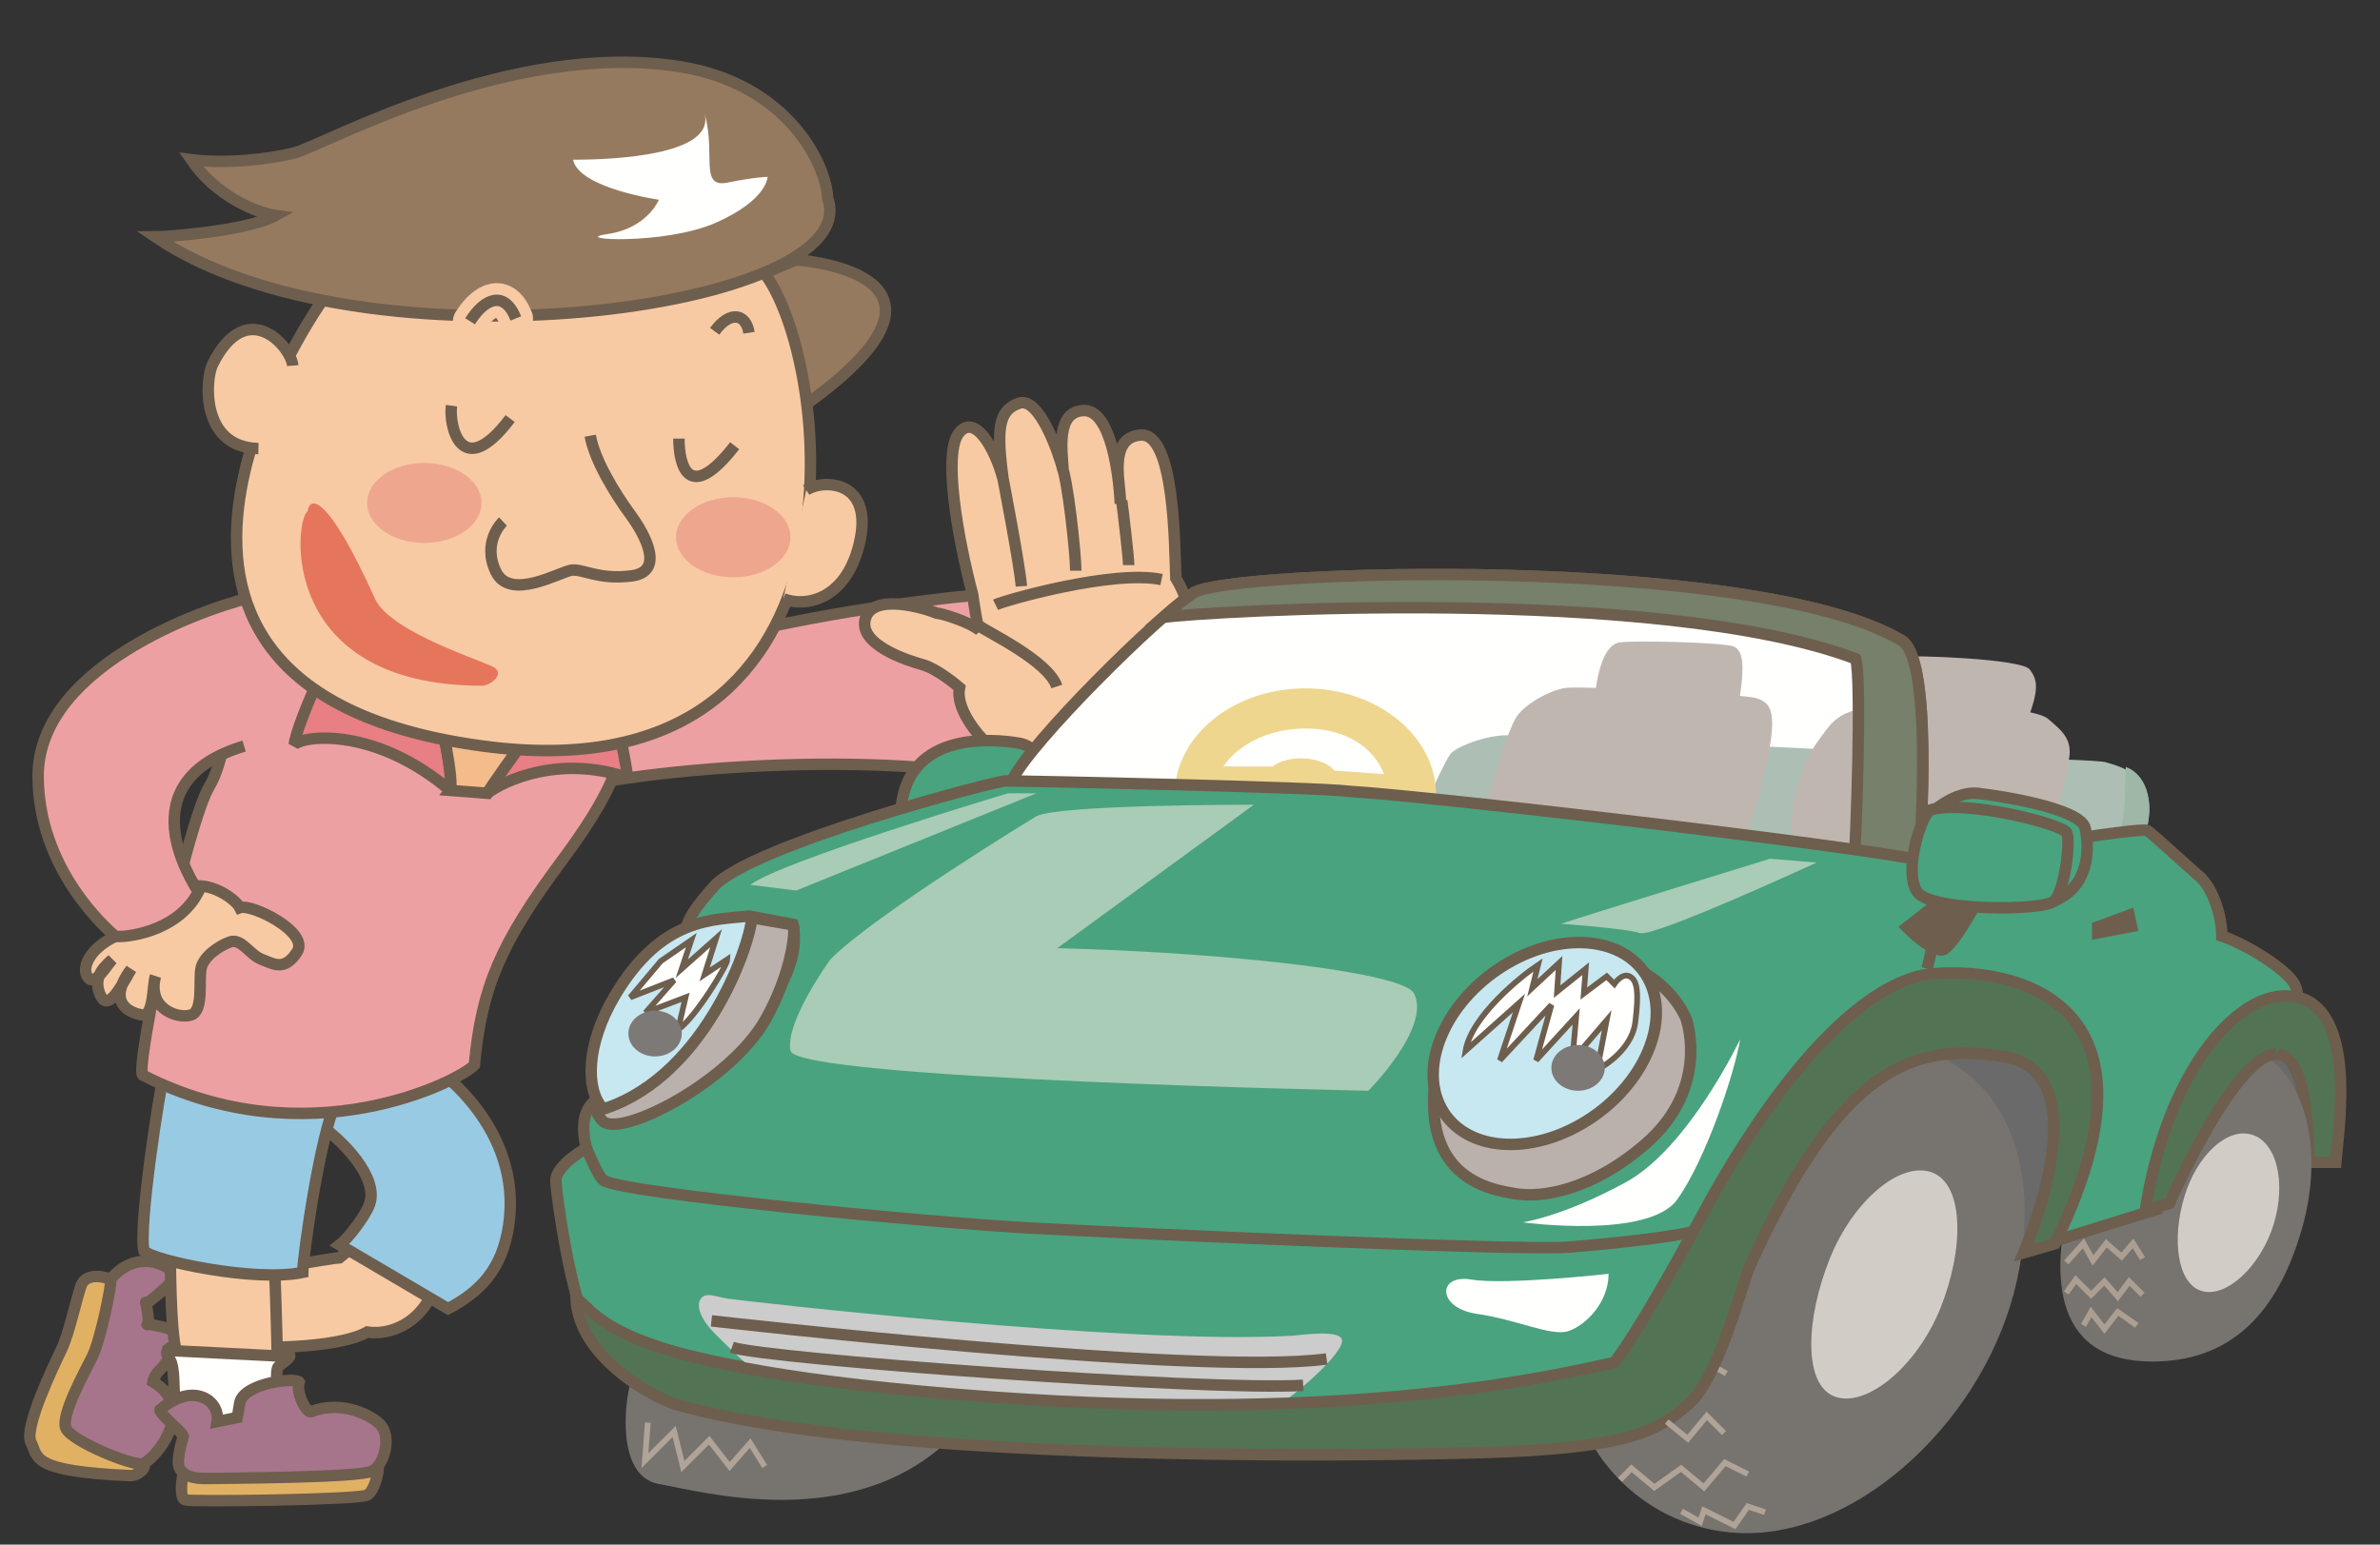 <?xml version="1.0" encoding="UTF-8"?>
<!DOCTYPE svg PUBLIC "-//W3C//DTD SVG 1.1//EN" "http://www.w3.org/Graphics/SVG/1.1/DTD/svg11.dtd">
<svg version="1.1" xmlns="http://www.w3.org/2000/svg" xmlns:xlink="http://www.w3.org/1999/xlink" x="0" y="0" width="1248" height="810" viewBox="0, 0, 1248, 810">
  <rect x="0" y="0" width="1248" height="810" fill="#333333" stroke="none"/>
  <g id="Layer_1">
    <path d="M417.498,136.242 C434.748,137.742 510.498,148.992 422.748,211.992 L404.748,217.242 L406.248,189.492 L394.248,145.992 L417.498,136.242" fill="#967A5F"/>
    <path d="M417.498,136.242 C434.748,137.742 510.498,148.992 422.748,211.992 L404.748,217.242 L406.248,189.492 L394.248,145.992 L417.498,136.242 z" fill-opacity="0" stroke="#6E5E4E" stroke-width="6"/>
    <path d="M271.968,422.904 C296.022,406.476 432.564,392.634 517.266,406.392 C518.772,405.642 540.804,310.458 540.804,310.458 C527.316,308.922 337.512,325.602 265.344,380.88 L271.968,422.904" fill="#EDA0A2"/>
    <path d="M271.968,422.904 C296.022,406.476 432.564,392.634 517.266,406.392 C518.772,405.642 540.804,310.458 540.804,310.458 C527.316,308.922 337.512,325.602 265.344,380.88 L271.968,422.904 z" fill-opacity="0" stroke="#6E5E4E" stroke-width="6"/>
    <path d="M513.744,330.63 C508.512,326.118 493.524,321.57 491.274,321.558 C483.78,318.534 457.554,310.956 453.762,324.45 C449.976,337.944 475.452,346.26 483.702,348.534 C491.934,350.808 503.16,360.594 503.16,360.594 C500.112,374.838 521.79,398.16 535.29,401.202 C548.778,404.232 616.26,409.698 623.886,366.21 C630.528,328.422 620.316,309.198 616.578,303.192 C615.882,286.686 616.068,226.686 598.062,228.138 C580.056,229.578 588.222,255.852 587.454,264.102 C586.746,248.346 582.354,214.584 568.098,215.292 C553.842,215.994 556.782,235.506 557.502,246.756 C555.282,237.756 544.866,207.72 534.354,211.446 C523.848,215.154 522.318,224.154 525.99,251.166 C521.538,234.654 511.092,216.624 502.806,227.094 C494.526,237.57 501.894,281.094 510.06,311.868 C510.06,311.868 512.256,328.38 513.744,330.63" fill="#F7CAA4"/>
    <path d="M513.744,330.63 C508.512,326.118 493.524,321.57 491.274,321.558 C483.78,318.534 457.554,310.956 453.762,324.45 C449.976,337.944 475.452,346.26 483.702,348.534 C491.934,350.808 503.16,360.594 503.16,360.594 C500.112,374.838 521.79,398.16 535.29,401.202 C548.778,404.232 616.26,409.698 623.886,366.21 C630.528,328.422 620.316,309.198 616.578,303.192 C615.882,286.686 616.068,226.686 598.062,228.138 C580.056,229.578 588.222,255.852 587.454,264.102 C586.746,248.346 582.354,214.584 568.098,215.292 C553.842,215.994 556.782,235.506 557.502,246.756 C555.282,237.756 544.866,207.72 534.354,211.446 C523.848,215.154 522.318,224.154 525.99,251.166 C521.538,234.654 511.092,216.624 502.806,227.094 C494.526,237.57 501.894,281.094 510.06,311.868 C510.06,311.868 512.256,328.38 513.744,330.63 z M525.99,251.166 C525.99,251.166 534.852,296.946 535.572,307.446 M556.764,244.506 C559.74,250.518 564.12,290.28 564.096,299.28 M588.204,262.602 C588.936,267.858 591.864,292.614 591.852,296.364 M513.756,328.38 C517.494,331.392 549.702,346.488 554.16,360.006 M522.036,317.154 C526.548,314.922 583.596,298.59 609.084,303.918" fill-opacity="0" stroke="#6E5E4E" stroke-width="6"/>
    <g>
      <path d="M59.904,672.348 C57.678,669.678 45.216,666.564 42.546,674.13 C39.876,681.696 36.318,699.048 32.31,707.508 C28.302,715.968 12.276,748.908 16.284,756.474 C20.286,764.046 15.39,771.612 68.808,773.838 C72.372,773.394 76.932,770.508 75.6,766.506 C74.262,762.504 59.904,672.348 59.904,672.348" fill="#E1B163"/>
      <path d="M59.904,672.348 C57.678,669.678 45.216,666.564 42.546,674.13 C39.876,681.696 36.318,699.048 32.31,707.508 C28.302,715.968 12.276,748.908 16.284,756.474 C20.286,764.046 15.39,771.612 68.808,773.838 C72.372,773.394 76.932,770.508 75.6,766.506 C74.262,762.504 59.904,672.348 59.904,672.348 z" fill-opacity="0" stroke="#6E5E4E" stroke-width="6"/>
    </g>
    <path d="M58.128,670.566 C58.572,673.686 52.782,702.612 48.336,711.516 C43.884,720.426 31.866,742.236 34.536,748.914 C37.206,755.586 68.694,768.516 74.484,767.628 C80.268,766.734 104.256,738.84 80.22,724.602 C80.664,722.376 82.044,720.15 82.938,719.298 C88.086,714.396 94.158,704.178 94.542,700.758 C94.986,696.75 74.598,693.714 77.268,694.602 C78.9,695.148 76.374,681.906 76.374,683.028 C76.374,685.254 90.978,671.784 92.31,669.558 C93.648,667.332 74.592,651.87 58.128,670.566" fill="#A6758B"/>
    <path d="M58.128,670.566 C58.572,673.686 52.782,702.612 48.336,711.516 C43.884,720.426 31.866,742.236 34.536,748.914 C37.206,755.586 68.694,768.516 74.484,767.628 C80.268,766.734 104.256,738.84 80.22,724.602 C80.664,722.376 82.044,720.15 82.938,719.298 C88.086,714.396 94.158,704.178 94.542,700.758 C94.986,696.75 74.598,693.714 77.268,694.602 C78.9,695.148 76.374,681.906 76.374,683.028 C76.374,685.254 90.978,671.784 92.31,669.558 C93.648,667.332 74.592,651.87 58.128,670.566 z" fill-opacity="0" stroke="#6E5E4E" stroke-width="6"/>
    <path d="M230.496,661.752 C228.27,690.726 207.096,700.758 192.612,698.532 C175.692,707.88 130.698,707.064 121.35,705.726 C121.35,705.726 115.122,673.236 120.018,670.566 C124.914,667.896 175.896,659.526 178.122,659.526 C178.122,659.526 194.844,646.152 197.07,639.462" fill="#F7CAA4"/>
    <path d="M230.496,661.752 C228.27,690.726 207.096,700.758 192.612,698.532 C175.692,707.88 130.698,707.064 121.35,705.726 C121.35,705.726 115.122,673.236 120.018,670.566 C124.914,667.896 175.896,659.526 178.122,659.526 C178.122,659.526 194.844,646.152 197.07,639.462" fill-opacity="0" stroke="#6E5E4E" stroke-width="6"/>
    <path d="M87.966,707.508 C87.078,710.628 87.078,709.296 89.304,713.298 C91.524,717.3 91.08,727.98 91.524,733.77 C91.974,739.56 92.418,743.562 94.2,745.788 C95.982,748.014 135.594,749.796 135.594,749.796 C135.594,749.796 144.498,730.212 144.942,728.436 C145.386,726.654 144.498,718.632 145.836,716.856 C147.168,715.08 153.396,711.966 151.62,710.184 C149.844,708.402 96.87,700.386 87.966,707.508" fill="#FFFFFE"/>
    <path d="M87.966,707.508 C87.078,710.628 87.078,709.296 89.304,713.298 C91.524,717.3 91.08,727.98 91.524,733.77 C91.974,739.56 92.418,743.562 94.2,745.788 C95.982,748.014 135.594,749.796 135.594,749.796 C135.594,749.796 144.498,730.212 144.942,728.436 C145.386,726.654 144.498,718.632 145.836,716.856 C147.168,715.08 153.396,711.966 151.62,710.184 C149.844,708.402 96.87,700.386 87.966,707.508 z" fill-opacity="0" stroke="#6E5E4E" stroke-width="6"/>
    <path d="M89.304,655.434 C89.304,658.542 89.298,698.166 92.418,708.402 L145.386,711.072 C145.386,706.176 144.054,660.762 143.61,656.76 C143.61,656.76 93.756,650.982 89.304,655.434" fill="#F7CAA4"/>
    <path d="M89.304,655.434 C89.304,658.542 89.298,698.166 92.418,708.402 L145.386,711.072 C145.386,706.176 144.054,660.762 143.61,656.76 C143.61,656.76 93.756,650.982 89.304,655.434 z" fill-opacity="0" stroke="#6E5E4E" stroke-width="6"/>
    <path d="M96.63,771.372 C95.094,774.618 94.134,785.406 96.9,786.528 C99.672,787.656 188.868,786.504 192.69,783.978 C196.512,781.452 198.462,771.918 198.324,770.148 C198.186,768.378 99.636,763.998 96.63,771.372" fill="#E1B163"/>
    <path d="M96.63,771.372 C95.094,774.618 94.134,785.406 96.9,786.528 C99.672,787.656 188.868,786.504 192.69,783.978 C196.512,781.452 198.462,771.918 198.324,770.148 C198.186,768.378 99.636,763.998 96.63,771.372 z" fill-opacity="0" stroke="#6E5E4E" stroke-width="6"/>
    <path d="M83.898,739.308 C83.628,741.564 95.508,750.918 96.126,753.102 C94.722,758.124 92.262,766.794 94.308,770.214 C96.36,773.628 100.524,775.536 108.99,775.332 C117.456,775.128 188.88,774.99 195.3,771.378 C201.72,767.76 205.128,753.744 199.704,747.378 C195.774,742.764 179.46,733.758 163.002,740.382 C160.344,740.58 155.082,730.272 156.894,724.776 C155.358,722.214 127.194,725.088 125.622,736.104 C125.04,740.172 124.392,743.346 124.392,743.346 L113.838,745.494 C115.662,734.67 101.484,724.122 83.898,739.308" fill="#A6758B"/>
    <path d="M83.898,739.308 C83.628,741.564 95.508,750.918 96.126,753.102 C94.722,758.124 92.262,766.794 94.308,770.214 C96.36,773.628 100.524,775.536 108.99,775.332 C117.456,775.128 188.88,774.99 195.3,771.378 C201.72,767.76 205.128,753.744 199.704,747.378 C195.774,742.764 179.46,733.758 163.002,740.382 C160.344,740.58 155.082,730.272 156.894,724.776 C155.358,722.214 127.194,725.088 125.622,736.104 C125.04,740.172 124.392,743.346 124.392,743.346 L113.838,745.494 C115.662,734.67 101.484,724.122 83.898,739.308 z" fill-opacity="0" stroke="#6E5E4E" stroke-width="6"/>
    <path d="M178.122,652.842 C182.406,649.608 191.418,637.932 193.722,631.668 C198.972,617.418 178.998,597.492 167.748,589.992 L165.498,568.992 C165.498,568.992 220.248,555.492 224.748,557.742 C229.248,559.992 274.248,591.492 266.748,642.492 C263.286,666.012 251.382,677.574 234.96,686.268 L178.122,652.842" fill="#99CAE3"/>
    <path d="M178.122,652.842 C182.406,649.608 191.418,637.932 193.722,631.668 C198.972,617.418 178.998,597.492 167.748,589.992 L165.498,568.992 C165.498,568.992 220.248,555.492 224.748,557.742 C229.248,559.992 274.248,591.492 266.748,642.492 C263.286,666.012 251.382,677.574 234.96,686.268 L178.122,652.842 z" fill-opacity="0" stroke="#6E5E4E" stroke-width="6"/>
    <path d="M85.998,562.992 C83.748,571.242 72.498,643.242 75.498,655.992 C80.748,661.242 133.998,672.492 158.748,667.242 C158.748,659.742 167.748,594.492 176.748,576.492 L85.998,562.992" fill="#99CAE3"/>
    <path d="M85.998,562.992 C83.748,571.242 72.498,643.242 75.498,655.992 C80.748,661.242 133.998,672.492 158.748,667.242 C158.748,659.742 167.748,594.492 176.748,576.492 L85.998,562.992 z" fill-opacity="0" stroke="#6E5E4E" stroke-width="6"/>
    <path d="M327.498,378.492 C326.748,390.492 328.248,406.242 295.248,450.492 C262.248,494.742 252.498,517.992 248.748,558.492 C241.248,566.742 160.998,607.992 74.748,563.742 C70.998,558.492 97.998,431.496 109.998,411.996 C121.998,392.496 127.248,316.242 136.248,310.992 C145.248,305.742 193.998,337.992 205.248,340.242 C216.498,342.492 277.248,344.742 282.498,351.492 C287.748,358.242 324.498,368.742 327.498,378.492" fill="#EDA0A2"/>
    <path d="M327.498,378.492 C326.748,390.492 328.248,406.242 295.248,450.492 C262.248,494.742 252.498,517.992 248.748,558.492 C241.248,566.742 160.998,607.992 74.748,563.742 C70.998,558.492 97.998,431.496 109.998,411.996 C121.998,392.496 127.248,316.242 136.248,310.992 C145.248,305.742 193.998,337.992 205.248,340.242 C216.498,342.492 277.248,344.742 282.498,351.492 C287.748,358.242 324.498,368.742 327.498,378.492 z" fill-opacity="0" stroke="#6E5E4E" stroke-width="6"/>
    <path d="M101.748,464.742 C111.498,463.242 123.498,471.492 125.748,475.992 C131.748,473.742 162.498,488.742 155.748,499.242 C148.998,509.742 142.998,505.242 136.998,502.992 C130.998,500.742 126.498,491.742 120.498,493.992 C114.498,496.242 106.998,501.492 105.498,507.492 C103.998,513.492 106.998,529.992 100.248,532.242 C93.498,534.492 76.998,529.242 81.498,511.992 C79.998,515.742 80.748,532.992 74.748,532.242 C68.748,531.492 55.248,526.242 68.748,508.242 C61.998,520.242 55.998,530.742 52.248,520.992 C48.498,511.242 55.998,505.992 58.998,502.992 C55.998,505.992 49.998,517.242 46.248,512.742 C42.498,508.242 46.248,497.742 60.498,490.992 C60.498,490.992 70.248,481.992 72.498,481.242 C74.748,480.492 101.748,464.742 101.748,464.742" fill="#F7CAA4"/>
    <path d="M101.748,464.742 C111.498,463.242 123.498,471.492 125.748,475.992 C131.748,473.742 162.498,488.742 155.748,499.242 C148.998,509.742 142.998,505.242 136.998,502.992 C130.998,500.742 126.498,491.742 120.498,493.992 C114.498,496.242 106.998,501.492 105.498,507.492 C103.998,513.492 106.998,529.992 100.248,532.242 C93.498,534.492 76.998,529.242 81.498,511.992 C79.998,515.742 80.748,532.992 74.748,532.242 C68.748,531.492 55.248,526.242 68.748,508.242 C61.998,520.242 55.998,530.742 52.248,520.992 C48.498,511.242 55.998,505.992 58.998,502.992 C55.998,505.992 49.998,517.242 46.248,512.742 C42.498,508.242 46.248,497.742 60.498,490.992 C60.498,490.992 70.248,481.992 72.498,481.242 C74.748,480.492 101.748,464.742 101.748,464.742 z" fill-opacity="0" stroke="#6E5E4E" stroke-width="6"/>
    <path d="M170.748,349.242 C166.998,355.242 155.748,380.742 154.248,390.492 C160.248,385.242 197.496,381.744 235.998,414.492 C238.248,411.492 231.498,373.992 227.748,370.242 C227.748,370.242 174.498,349.992 170.748,349.242" fill="#E77F84"/>
    <path d="M170.748,349.242 C166.998,355.242 155.748,380.742 154.248,390.492 C160.248,385.242 197.496,381.744 235.998,414.492 C238.248,411.492 231.498,373.992 227.748,370.242 C227.748,370.242 174.498,349.992 170.748,349.242 z" fill-opacity="0" stroke="#6E5E4E" stroke-width="6" stroke-linejoin="bevel"/>
    <path d="M274.998,388.242 C271.998,391.992 256.998,412.992 255.498,415.992 C264.498,409.242 293.496,395.742 328.998,407.742 C328.998,403.242 322.998,375.492 322.998,375.492 C322.998,375.492 289.248,373.242 274.998,388.242" fill="#E77F84"/>
    <path d="M274.998,388.242 C271.998,391.992 256.998,412.992 255.498,415.992 C264.498,409.242 293.496,395.742 328.998,407.742 C328.998,403.242 322.998,375.492 322.998,375.492 C322.998,375.492 289.248,373.242 274.998,388.242 z" fill-opacity="0" stroke="#6E5E4E" stroke-width="6" stroke-linejoin="bevel"/>
    <path d="M274.998,388.242 C271.998,391.992 256.998,412.992 255.498,415.992 L235.998,414.492 C238.248,411.492 231.498,373.992 227.748,370.242 L274.998,388.242" fill="#F4BC8B"/>
    <path d="M274.998,388.242 C271.998,391.992 256.998,412.992 255.498,415.992 L235.998,414.492 C238.248,411.492 231.498,373.992 227.748,370.242 L274.998,388.242 z" fill-opacity="0" stroke="#6E5E4E" stroke-width="6"/>
    <path d="M135.498,312.492 C115.248,316.242 19.998,346.992 19.998,406.992 C19.998,455.742 55.998,487.242 60.498,490.992 C64.248,491.742 92.748,489.492 103.998,467.742 C100.998,462.492 65.748,409.992 127.998,391.242" fill="#EDA0A2"/>
    <path d="M135.498,312.492 C115.248,316.242 19.998,346.992 19.998,406.992 C19.998,455.742 55.998,487.242 60.498,490.992 C64.248,491.742 92.748,489.492 103.998,467.742 C100.998,462.492 65.748,409.992 127.998,391.242" fill-opacity="0" stroke="#6E5E4E" stroke-width="6"/>
    <path d="M401.748,144.492 C436.998,193.992 460.248,418.992 253.248,391.242 C29.904,361.302 162.498,166.992 169.248,157.242 C169.248,157.242 363.498,107.742 401.748,144.492" fill="#F7CAA4"/>
    <path d="M401.748,144.492 C436.998,193.992 460.248,418.992 253.248,391.242 C29.904,361.302 162.498,166.992 169.248,157.242 C169.248,157.242 363.498,107.742 401.748,144.492 z" fill-opacity="0" stroke="#6E5E4E" stroke-width="6"/>
    <path d="M153.498,191.742 C152.748,181.992 129.558,154.872 111.498,190.992 C107.748,198.492 104.748,234.492 135.498,235.242" fill="#F7CAA4"/>
    <path d="M153.498,191.742 C152.748,181.992 129.558,154.872 111.498,190.992 C107.748,198.492 104.748,234.492 135.498,235.242" fill-opacity="0" stroke="#6E5E4E" stroke-width="6"/>
    <path d="M422.748,256.992 C431.748,250.992 458.748,251.742 450.498,285.492 C443.286,314.994 421.998,318.492 410.748,313.992" fill="#F7CAA4"/>
    <path d="M422.748,256.992 C431.748,250.992 458.748,251.742 450.498,285.492 C443.286,314.994 421.998,318.492 410.748,313.992 M355.998,229.992 C355.998,244.242 361.248,264.492 385.248,233.742 M236.748,212.742 C235.248,223.242 241.998,253.242 267.498,219.492 M374.748,173.742 C382.998,162.492 391.248,164.742 392.748,174.492 M309.498,228.492 C311.748,241.242 322.248,258.492 330.498,269.742 C338.748,280.992 348.498,299.742 331.248,301.992 C313.998,304.242 305.748,298.242 299.748,298.992 C293.748,299.742 267.498,315.492 259.998,299.742 C252.498,283.992 263.748,273.492 263.748,273.492" fill-opacity="0" stroke="#6E5E4E" stroke-width="6"/>
    <path d="M433.998,103.992 C454.74,162.21 189.498,197.742 81.498,124.242 C86.748,124.242 129.498,121.242 144.498,112.992 C133.998,111.492 112.998,102.492 100.248,83.742 C117.498,85.992 140.748,83.742 154.998,79.992 C169.248,76.242 268.248,20.742 356.748,34.992 C412.998,44.046 433.248,85.992 433.998,103.992" fill="#967A5F"/>
    <path d="M433.998,103.992 C454.74,162.21 189.498,197.742 81.498,124.242 C86.748,124.242 129.498,121.242 144.498,112.992 C133.998,111.492 112.998,102.492 100.248,83.742 C117.498,85.992 140.748,83.742 154.998,79.992 C169.248,76.242 268.248,20.742 356.748,34.992 C412.998,44.046 433.248,85.992 433.998,103.992 z" fill-opacity="0" stroke="#6E5E4E" stroke-width="6"/>
    <path d="M246.498,168.492 C253.998,156.492 264.498,151.992 270.498,166.992" fill-opacity="0" stroke="#F7CAA4" stroke-width="18" stroke-linecap="round" stroke-linejoin="round"/>
    <path d="M246.498,168.492 C253.998,156.492 264.498,151.992 270.498,166.992" fill-opacity="0" stroke="#6E5E4E" stroke-width="6"/>
    <path d="M414.498,281.742 C414.498,293.34 401.07,302.742 384.498,302.742 C367.926,302.742 354.498,293.34 354.498,281.742 C354.498,270.15 367.926,260.742 384.498,260.742 C401.07,260.742 414.498,270.15 414.498,281.742" fill="#EFA68F"/>
    <path d="M252.498,263.742 C252.498,275.34 239.064,284.742 222.498,284.742 C205.932,284.742 192.498,275.34 192.498,263.742 C192.498,252.15 205.932,242.742 222.498,242.742 C239.064,242.742 252.498,252.15 252.498,263.742" fill="#EFA68F"/>
    <path d="M196.92,314.574 C205.614,331.956 254.592,346.962 259.332,350.13 C264.072,353.28 258.54,358.812 253.014,359.61 C145.578,359.61 154.266,272.706 161.376,267.966 C162.162,260.856 170.85,256.908 196.92,314.574" fill="#E5765B"/>
    <path d="M369.498,59.742 C375.498,83.742 309.498,83.742 300.498,83.742 C303.498,98.742 345.498,104.742 345.498,104.742 C345.498,104.742 339.498,119.742 318.498,122.742 C297.498,125.742 348.498,128.742 375.498,116.742 C402.498,104.742 402.498,92.742 402.498,92.742 C402.498,92.742 396.498,92.742 381.498,95.742 C366.498,98.742 375.498,80.742 369.498,59.742" fill="#FFFFFE"/>
    <path d="M1199.334,545.076 C1191.258,545.076 1180.596,543.996 1180.866,552.3 C1181.13,560.604 1192.902,574.524 1198.26,583.086 C1203.618,591.648 1216.464,593.79 1218.606,587.634 C1220.742,581.472 1202.28,545.076 1199.334,545.076" fill="#696A69"/>
    <path d="M1124.874,634.812 L1137.528,631.02 C1141.326,622.17 1208.364,474.174 1210.89,609.516 L1224.804,609.516 C1226.07,593.076 1237.776,522.24 1198.242,522.24 C1171.68,522.24 1136.262,562.716 1124.874,634.812" fill="#537355"/>
    <path d="M1124.874,634.812 L1137.528,631.02 C1141.326,622.17 1208.364,474.174 1210.89,609.516 L1224.804,609.516 C1226.07,593.076 1237.776,522.24 1198.242,522.24 C1171.68,522.24 1136.262,562.716 1124.874,634.812 z" fill-opacity="0" stroke="#6E5E4E" stroke-width="6"/>
    <path d="M542.37,412.482 C543.93,404.724 547.032,391.878 534.198,389.706 C521.364,387.54 471.192,382.116 472.362,430.926 C473.526,436.35 480.528,438.516 494.532,438.516 C508.53,438.516 538.872,429.846 542.37,412.482" fill="#49A37E"/>
    <path d="M542.37,412.482 C543.93,404.724 547.032,391.878 534.198,389.706 C521.364,387.54 471.192,382.116 472.362,430.926 C473.526,436.35 480.528,438.516 494.532,438.516 C508.53,438.516 538.872,429.846 542.37,412.482 z" fill-opacity="0" stroke="#6E5E4E" stroke-width="6"/>
    <path d="M530.55,409.518 C540.312,388.908 607.566,322.74 625.998,310.812 C644.442,298.884 919.938,290.208 996.948,335.76 C1013.214,344.442 1007.802,435.546 1005.624,460.494 L961.152,452.904 C950.31,450.732 521.874,418.194 521.874,418.194 L530.55,409.518" fill="#FFFFFE"/>
    <path d="M748.566,423.618 C749.646,414.948 758.328,398.676 760.494,395.424 C762.66,392.166 780.024,384.57 793.038,385.662 C806.052,386.736 961.152,392.166 973.086,394.332 C985.014,396.498 1097.826,397.59 1104.33,399.756 C1110.834,401.928 1135.788,406.266 1123.854,440.97 C1120.596,446.394 790.866,453.99 780.018,455.076 C769.17,456.162 748.566,423.618 748.566,423.618" fill="#ADBFB4"/>
    <path d="M1108.668,443.31 C1117.968,442.44 1123.446,441.648 1123.854,440.97 C1131.882,417.618 1123.212,405.048 1114.698,402.21 C1114.092,411.69 1115.184,434.802 1108.668,443.31" fill="#9EB7A6"/>
    <path d="M1003.566,547.05 C1012.944,540.798 1070.484,538.92 1076.736,553.932 C1082.988,568.944 1083.618,612.714 1081.74,619.596 C1079.868,626.472 1064.226,653.994 1054.848,655.872 C1045.464,657.744 1025.454,633.978 1025.454,633.978 L1003.566,547.05" fill="#696A69"/>
    <path d="M1207.146,644.04 C1193.976,690.36 1168.5,713.994 1128.498,713.994 C1075.044,713.994 1074.336,666.318 1087.5,619.998 C1100.67,573.678 1144.242,541.824 1175.112,548.352 C1205.97,554.886 1220.316,597.72 1207.146,644.04" fill="#77736F"/>
    <path d="M497.598,755.142 C446.01,804.006 368.634,782.298 345.558,778.224 C322.488,774.156 327.912,733.428 330.624,725.28 C357.774,721.212 478.59,721.206 497.598,755.142" fill="#77736F"/>
    <path d="M1057.5,671.994 C1041.654,742.914 976.446,804.342 915.498,803.994 C854.544,803.652 806.154,745.038 825.498,674.994 C854.496,569.994 921.546,546.648 982.5,546.996 C1043.454,547.344 1073.34,601.074 1057.5,671.994" fill="#77736F"/>
    <path d="M1062.024,380.232 C1069.62,361.8 1068.534,356.376 1064.19,350.952 C1059.852,345.522 1003.452,343.356 994.776,344.442 C986.1,345.522 986.1,362.88 985.014,371.556 C986.1,376.974 1055.514,381.324 1062.024,380.232" fill="#C0B6B0"/>
    <path d="M938.376,453.984 C938.376,406.05 949.476,393.654 957.9,382.404 C964.404,373.722 971.19,373.08 975.252,371.556 C983.928,368.304 1064.004,368.46 1073.952,376.974 C1081.548,383.484 1086.978,387.822 1084.806,398.67 C1082.628,409.518 1075.038,448.572 1071.786,455.076 C1071.786,455.076 961.158,469.17 938.376,453.984" fill="#C0B6B0"/>
    <path d="M530.55,409.518 C540.312,388.908 607.566,322.74 625.998,310.812 C644.442,298.884 919.938,290.208 996.948,335.76 C1013.214,344.442 1007.802,435.546 1005.624,460.494 L961.152,452.904 C950.31,450.732 521.874,418.194 521.874,418.194 L530.55,409.518 z" fill-opacity="0" stroke="#6E5E4E" stroke-width="6"/>
    <path d="M637.926,401.928 L667.218,401.928 C675.894,395.424 693.246,396.504 699.756,404.094 L730.128,406.26 L730.128,421.452 L634.68,416.022 L637.926,401.928" fill="#EFD68F"/>
    <path d="M972.048,454.764 L1005.624,460.494 C1007.802,435.546 1013.214,344.442 996.948,335.76 C919.938,290.208 644.442,298.884 625.998,310.812 C622.296,313.212 616.626,317.796 609.84,323.766 C631.422,320.574 870.042,306.474 973.086,345.522 C976.344,356.376 973.176,444.702 972.048,454.764" fill="#76806B"/>
    <path d="M972.048,454.764 L1005.624,460.494 C1007.802,435.546 1013.214,344.442 996.948,335.76 C919.938,290.208 644.442,298.884 625.998,310.812 C622.296,313.212 616.626,317.796 609.84,323.766 C631.422,320.574 870.042,306.474 973.086,345.522 C976.344,356.376 973.176,444.702 972.048,454.764 z" fill-opacity="0" stroke="#6E5E4E" stroke-width="6"/>
    <path d="M753.054,416.946 C753.054,447.852 722.358,472.92 684.492,472.92 C646.626,472.92 615.924,447.852 615.924,416.946 C615.924,386.034 646.626,360.972 684.492,360.972 C722.358,360.972 753.054,386.034 753.054,416.946 z M636.156,418.614 C636.156,477.102 697.188,455.196 684.564,455.196 C657.876,455.196 727.956,438.372 727.956,418.2 C727.956,398.028 711.252,382.032 684.564,382.032 C657.876,382.032 636.156,398.448 636.156,418.614" fill="#EFD68F"/>
    <path d="M836.418,363.96 C837.504,354.204 840.756,337.932 849.432,336.852 C858.114,335.76 903.672,336.846 909.096,339.018 C914.514,341.19 914.514,350.952 912.348,365.046 C910.176,379.146 836.418,363.96 836.418,363.96" fill="#C0B6B0"/>
    <path d="M778.932,425.79 C780.018,416.022 790.872,382.404 795.204,375.9 C799.542,369.384 812.568,361.8 821.238,360.708 C829.908,359.622 914.526,363.96 921.03,366.132 C927.534,368.304 931.872,371.55 927.534,394.332 C923.196,417.114 913.44,447.48 911.268,450.732 C909.096,453.984 778.932,440.97 778.932,440.97 L778.932,425.79" fill="#C0B6B0"/>
    <path d="M707.352,414.948 C689.994,412.77 538.14,409.518 527.298,409.518 C521.874,409.518 393.888,443.148 374.364,464.838 C354.84,486.528 361.356,487.614 358.098,498.456 C354.84,509.304 315.792,573.3 312.54,576.552 C309.288,579.804 299.736,586.806 312.54,616.686 C315.792,624.276 336.402,639.462 367.86,641.634 C399.312,643.8 816.9,679.596 880.89,662.238 C890.652,657.9 903.672,636.21 908.01,627.528 C912.348,618.852 990.432,531 1002.372,526.662 C1014.306,522.318 1047.924,529.908 1058.772,533.166 C1069.62,536.424 1094.562,605.832 1092.39,611.256 C1090.662,615.582 1073.514,635.034 1072.998,646.248 C1072.878,648.924 1068.534,653.562 1068.534,653.562 L1131.438,634.038 C1136.868,618.852 1152.054,538.596 1194.354,544.014 C1203.03,538.59 1207.374,523.41 1203.03,515.814 C1198.686,508.218 1178.082,495.204 1165.068,490.866 C1165.068,481.104 1160.73,465.924 1153.134,459.414 C1145.544,452.904 1129.272,437.718 1126.02,435.546 C1122.768,433.38 1030.566,448.56 1014.3,452.904 C1005.624,447.48 758.328,418.194 707.352,414.948" fill="#49A37E"/>
    <path d="M707.352,414.948 C689.994,412.77 538.14,409.518 527.298,409.518 C521.874,409.518 393.888,443.148 374.364,464.838 C354.84,486.528 361.356,487.614 358.098,498.456 C354.84,509.304 315.792,573.3 312.54,576.552 C309.288,579.804 299.736,586.806 312.54,616.686 C315.792,624.276 336.402,639.462 367.86,641.634 C399.312,643.8 816.9,679.596 880.89,662.238 C890.652,657.9 903.672,636.21 908.01,627.528 C912.348,618.852 990.432,531 1002.372,526.662 C1014.306,522.318 1047.924,529.908 1058.772,533.166 C1069.62,536.424 1094.562,605.832 1092.39,611.256 C1090.662,615.582 1073.514,635.034 1072.998,646.248 C1072.878,648.924 1068.534,653.562 1068.534,653.562 L1131.438,634.038 C1136.868,618.852 1152.054,538.596 1194.354,544.014 C1203.03,538.59 1207.374,523.41 1203.03,515.814 C1198.686,508.218 1178.082,495.204 1165.068,490.866 C1165.068,481.104 1160.73,465.924 1153.134,459.414 C1145.544,452.904 1129.272,437.718 1126.02,435.546 C1122.768,433.38 1030.566,448.56 1014.3,452.904 C1005.624,447.48 758.328,418.194 707.352,414.948 z" fill-opacity="0" stroke="#6E5E4E" stroke-width="6"/>
    <path d="M392.808,480.366 C374.364,482.532 346.998,480.498 322.302,522.318 C307.296,547.728 307.116,571.128 315.792,580.89 C324.474,590.652 380.958,551.88 401.478,527.742 C419.922,506.052 416.664,487.956 415.584,484.704 L392.808,480.366" fill="#C7E7F1"/>
    <path d="M392.808,480.366 C374.364,482.532 346.998,480.498 322.302,522.318 C307.296,547.728 307.116,571.128 315.792,580.89 C324.474,590.652 380.958,551.88 401.478,527.742 C419.922,506.052 416.664,487.956 415.584,484.704 L392.808,480.366 z" fill-opacity="0" stroke="#6E5E4E" stroke-width="6"/>
    <path d="M312.588,582.696 C313.494,584.61 314.574,586.272 315.792,587.646 C324.474,597.408 382.998,567.498 401.478,534.498 C415.392,509.664 417.09,488.322 416.01,485.07 L394.236,481.23 C393.054,497.07 367.95,567.978 312.588,582.696" fill="#BAB1AC"/>
    <path d="M312.588,582.696 C313.494,584.61 314.574,586.272 315.792,587.646 C324.474,597.408 382.998,567.498 401.478,534.498 C415.392,509.664 417.09,488.322 416.01,485.07 L394.236,481.23 C393.054,497.07 367.95,567.978 312.588,582.696 z" fill-opacity="0" stroke="#6E5E4E" stroke-width="6"/>
    <path d="M838.248,503.004 C844.998,500.754 872.748,509.754 883.998,533.754 C887.748,545.004 891.498,575.004 862.998,599.754 C834.498,624.504 808.248,628.254 794.748,626.004 C781.248,623.754 741.498,617.754 754.248,556.254 L838.248,503.004" fill="#BAB1AC"/>
    <path d="M838.248,503.004 C844.998,500.754 872.748,509.754 883.998,533.754 C887.748,545.004 891.498,575.004 862.998,599.754 C834.498,624.504 808.248,628.254 794.748,626.004 C781.248,623.754 741.498,617.754 754.248,556.254 L838.248,503.004 z" fill-opacity="0" stroke="#6E5E4E" stroke-width="6"/>
    <path d="M863.016,511.146 C876.702,532.542 864.072,566.034 834.804,585.954 C805.536,605.874 770.718,604.668 757.032,583.26 C743.352,561.858 755.976,528.372 785.244,508.452 C814.512,488.532 849.33,489.738 863.016,511.146" fill="#C7E7F1"/>
    <path d="M863.016,511.146 C876.702,532.542 864.072,566.034 834.804,585.954 C805.536,605.874 770.718,604.668 757.032,583.26 C743.352,561.858 755.976,528.372 785.244,508.452 C814.512,488.532 849.33,489.738 863.016,511.146 z" fill-opacity="0" stroke="#6E5E4E" stroke-width="6"/>
    <path d="M885.246,717.246 L894.246,714.246 L905.25,720.246" fill-opacity="0" stroke="#B0A397" stroke-width="3"/>
    <path d="M307.5,601.998 C307.5,601.998 291.498,610.992 291.498,618.996 C291.498,627 300.498,684.996 307.5,691.998 C314.496,699 374.502,721.998 523.5,733.998 C672.498,745.998 814.5,730.002 835.5,723 C856.5,715.998 887.496,659.004 890.496,645 C883.5,648 847.5,652.002 822.498,654 C797.496,655.998 595.494,646.998 540.498,643.998 C485.502,640.998 326.652,625.764 316.5,618.996 C313.5,616.998 307.5,601.998 307.5,601.998" fill="#49A37E"/>
    <path d="M307.5,601.998 C307.5,601.998 291.498,610.992 291.498,618.996 C291.498,627 300.498,684.996 307.5,691.998 C314.496,699 374.502,721.998 523.5,733.998 C672.498,745.998 814.5,730.002 835.5,723 C856.5,715.998 887.496,659.004 890.496,645 C883.5,648 847.5,652.002 822.498,654 C797.496,655.998 595.494,646.998 540.498,643.998 C485.502,640.998 326.652,625.764 316.5,618.996 C313.5,616.998 307.5,601.998 307.5,601.998 z" fill-opacity="0" stroke="#6E5E4E" stroke-width="6"/>
    <path d="M665.208,739.746 C673.23,737.076 706.998,708.498 703.5,702 C700.932,697.236 681.78,700.212 677.508,700.464 C590.766,705.426 387.372,681.972 381.498,681 C375.498,680.004 371.502,678 368.502,679.998 C363.498,684 368.502,693 374.502,699 C380.502,705 392.502,717 396.498,718.998 C402.498,721.998 543.918,751.494 665.208,739.746" fill="#CBCCCB"/>
    <path d="M301.998,680.748 C314.748,688.998 316.86,717.804 518.748,732.498 C714.498,746.748 817.998,720.498 846.498,714.498 C858.498,698.748 878.748,662.748 893.748,634.998 C905.736,612.822 954.198,526.362 1005.498,511.998 C1024.248,506.748 1150.248,502.998 1077.498,652.248 L1061.136,656.958 C1068.636,638.958 1097.748,561.498 1050.498,553.998 C1003.248,546.498 965.112,559.302 917.748,663.498 C913.998,671.748 901.248,722.748 885.498,736.248 C869.748,749.748 856.248,759.498 777.498,761.748 C698.748,763.998 459.498,765.996 356.502,736.998 C346.5,735 303.498,713.496 301.998,680.748" fill="#537355"/>
    <path d="M301.998,680.748 C314.748,688.998 316.86,717.804 518.748,732.498 C714.498,746.748 817.998,720.498 846.498,714.498 C858.498,698.748 878.748,662.748 893.748,634.998 C905.736,612.822 954.198,526.362 1005.498,511.998 C1024.248,506.748 1150.248,502.998 1077.498,652.248 L1061.136,656.958 C1068.636,638.958 1097.748,561.498 1050.498,553.998 C1003.248,546.498 965.112,559.302 917.748,663.498 C913.998,671.748 901.248,722.748 885.498,736.248 C869.748,749.748 856.248,759.498 777.498,761.748 C698.748,763.998 459.498,765.996 356.502,736.998 C346.5,735 303.498,713.496 301.998,680.748 z" fill-opacity="0" stroke="#6E5E4E" stroke-width="6"/>
    <path d="M806.502,505.998 C797.502,511.998 771.498,532.998 768.498,550.998 L796.5,526.002 L786.498,556.002 L813.498,526.998 L805.5,556.002 L826.5,532.998 L824.502,556.002 L842.502,535.002 L837.498,561 C837.498,561 855.504,551.994 857.502,535.998 C859.5,520.002 858.504,513.996 854.502,511.998 C850.5,510 846.498,516 846.498,516 L842.502,511.998 L830.502,520.998 L831.498,508.002 L816.498,520.002 L817.5,505.002 L803.502,517.998 L806.502,505.998" fill="#FFFFFE"/>
    <path d="M806.502,505.998 C797.502,511.998 771.498,532.998 768.498,550.998 L796.5,526.002 L786.498,556.002 L813.498,526.998 L805.5,556.002 L826.5,532.998 L824.502,556.002 L842.502,535.002 L837.498,561 C837.498,561 855.504,551.994 857.502,535.998 C859.5,520.002 858.504,513.996 854.502,511.998 C850.5,510 846.498,516 846.498,516 L842.502,511.998 L830.502,520.998 L831.498,508.002 L816.498,520.002 L817.5,505.002 L803.502,517.998 L806.502,505.998 z" fill-opacity="0" stroke="#6E5E4E" stroke-width="3"/>
    <path d="M381.498,502.998 C381.498,505.998 364.5,534 355.5,540 L359.502,523.002 L338.502,531 L353.502,514.002 L330.498,523.002 L346.5,504 L362.502,493.002 L357.498,508.002 L375.498,492 L369.498,511.002 L381.498,502.998" fill="#FFFFFE"/>
    <path d="M381.498,502.998 C381.498,505.998 364.5,534 355.5,540 L359.502,523.002 L338.502,531 L353.502,514.002 L330.498,523.002 L346.5,504 L362.502,493.002 L357.498,508.002 L375.498,492 L369.498,511.002 L381.498,502.998 z" fill-opacity="0" stroke="#6E5E4E" stroke-width="3"/>
    <path d="M1017.498,685.998 C1005.018,716.994 978.12,738.816 961.722,732.216 C945.324,725.616 947.022,690.99 959.496,659.994 C971.976,628.998 997.098,608.394 1013.496,614.994 C1029.888,621.594 1029.978,655.002 1017.498,685.998" fill="#D2CCC6"/>
    <path d="M849.498,775.998 L855.498,769.998 L867.498,779.994 L881.496,769.998 L893.496,779.994 L904.5,766.998 L916.5,772.998 M873.996,745.494 L885,754.494 L894.996,742.494 L903.996,751.494 M881.748,792.498 L891.498,797.994 L893.496,791.994 L909.498,799.998 L916.5,789.996 L925.5,792.996" fill-opacity="0" stroke="#B0A397" stroke-width="3"/>
    <path d="M1010.496,507.996 C1020.492,468.996 1015.5,453.996 1006.5,449.994" fill-opacity="0" stroke="#6E5E4E" stroke-width="6"/>
    <path d="M1098.498,484.998 L1098.498,490.998 L1119.498,486.996 L1117.5,477.996 L1098.498,484.998" fill="#6E5E4E"/>
    <path d="M1098.498,484.998 L1098.498,490.998 L1119.498,486.996 L1117.5,477.996 L1098.498,484.998 z" fill-opacity="0" stroke="#6E5E4E" stroke-width="3"/>
    <path d="M1192.302,641.814 C1185.69,663.756 1167.45,680.904 1154.496,676.998 C1141.542,673.092 1138.77,649.62 1145.382,627.678 C1151.994,605.73 1167.864,591.108 1180.818,595.008 C1193.772,598.914 1198.914,619.872 1192.302,641.814" fill="#D2CCC6"/>
    <path d="M1092.498,694.998 L1096.5,687.996 L1103.496,696.996 L1110.498,687.996 L1120.5,694.998 M1083.498,677.994 L1088.496,670.998 L1096.5,678.996 L1103.496,671.994 L1110.498,679.998 L1116.498,671.994 L1123.5,678.996 M1083.498,661.998 L1092.498,651.996 L1097.496,660.996 L1104.498,651.996 L1112.496,658.998 L1118.496,651.996 L1123.5,659.994" fill-opacity="0" stroke="#AC9F92" stroke-width="3"/>
    <path d="M1012.128,426.876 C1016.472,422.532 1027.32,414.948 1037.082,416.022 C1046.844,417.114 1091.316,423.612 1093.482,434.466 C1095.648,445.314 1095.648,464.832 1077.21,472.428 C1058.772,480.018 1014.3,452.904 1014.3,452.904 L1012.128,426.876" fill="#49A37E"/>
    <path d="M1012.128,426.876 C1016.472,422.532 1027.32,414.948 1037.082,416.022 C1046.844,417.114 1091.316,423.612 1093.482,434.466 C1095.648,445.314 1095.648,464.832 1077.21,472.428 C1058.772,480.018 1014.3,452.904 1014.3,452.904 L1012.128,426.876 z" fill-opacity="0" stroke="#6E5E4E" stroke-width="6"/>
    <path d="M1212.702,526.542 C1208.88,523.812 1204.128,522.24 1198.242,522.24 C1171.68,522.24 1136.262,562.716 1124.874,634.812 L1137.528,631.02 C1140.132,624.936 1172.634,553.08 1193.52,552.75" fill="#537355"/>
    <path d="M1212.702,526.542 C1208.88,523.812 1204.128,522.24 1198.242,522.24 C1171.68,522.24 1136.262,562.716 1124.874,634.812 L1137.528,631.02 C1140.132,624.936 1172.634,553.08 1193.52,552.75" fill-opacity="0" stroke="#6E5E4E" stroke-width="6"/>
    <path d="M1023.498,463.998 L995.496,485.994 C995.496,485.994 1013.49,505.998 1021.494,499.998 C1029.498,493.998 1041.498,469.998 1041.498,469.998 L1023.498,463.998" fill="#6E5E4E"/>
    <path d="M1012.128,424.704 C1006.71,429.042 998.028,458.328 1005.624,468.09 C1013.214,477.852 1071.792,477.846 1077.21,472.428 C1082.628,467.004 1085.892,440.976 1083.72,436.638 C1081.548,432.294 1031.652,419.274 1012.128,424.704" fill="#49A37E"/>
    <path d="M1012.128,424.704 C1006.71,429.042 998.028,458.328 1005.624,468.09 C1013.214,477.852 1071.792,477.846 1077.21,472.428 C1082.628,467.004 1085.892,440.976 1083.72,436.638 C1081.548,432.294 1031.652,419.274 1012.128,424.704 z" fill-opacity="0" stroke="#6E5E4E" stroke-width="6"/>
    <path d="M841.494,559.992 C841.494,566.622 835.224,571.992 827.496,571.992 C819.768,571.992 813.498,566.622 813.498,559.992 C813.498,553.368 819.768,547.992 827.496,547.992 C835.224,547.992 841.494,553.368 841.494,559.992" fill="#7D7976"/>
    <path d="M357.498,541.992 C357.498,548.622 351.228,553.992 343.5,553.992 C335.766,553.992 329.502,548.622 329.502,541.992 C329.502,535.368 335.766,529.992 343.5,529.992 C351.228,529.992 357.498,535.368 357.498,541.992" fill="#7D7976"/>
    <path d="M912.498,544.998 C912.498,544.998 885.498,601.998 852.498,619.998 C819.498,637.998 798.498,640.998 798.498,640.998 C798.498,640.998 864.498,649.998 879.498,628.998 C894.498,607.998 909.498,562.998 912.498,544.998" fill="#FFFFFE"/>
    <path d="M843.498,667.998 C843.498,667.998 789.498,673.998 771.498,670.998 C753.498,667.998 753.498,685.998 774.498,688.998 C795.498,691.998 813.498,700.998 822.498,697.998 C831.498,694.998 843.498,682.998 843.498,667.998" fill="#FFFFFE"/>
    <path d="M543.498,427.998 C543.498,427.998 459.498,478.998 435.498,502.998 L546.498,502.998 L657.498,421.998 C651.498,421.998 555.498,421.998 543.498,427.998" fill="#A8CCB5"/>
    <path d="M528.498,415.998 C528.498,415.998 408.498,451.998 393.498,463.998 L417.498,466.998 L543.498,415.998 L528.498,415.998" fill="#A8CCB5"/>
    <path d="M435.498,502.998 C435.498,502.998 411.498,535.998 414.498,550.998 C417.498,565.998 717.498,571.998 717.498,571.998 C717.498,571.998 750.498,538.998 741.498,520.998 C732.498,502.998 501.498,487.998 435.498,502.998" fill="#A8CCB5"/>
    <path d="M373.056,692.67 C373.056,692.67 628.038,721.86 695.628,712.638 M383.808,706.494 C400.704,712.638 632.646,729.534 683.34,726.462" fill-opacity="0" stroke="#6E5E4E" stroke-width="6"/>
    <path d="M928.128,450.33 C928.128,450.33 833.136,479.562 818.526,484.434 C818.526,484.434 852.624,486.864 859.926,489.3 C867.24,491.736 952.566,452.328 952.566,452.328 L928.128,450.33" fill="#A8CCB5"/>
    <path d="M339.696,746.058 L338.166,765.99 L353.496,750.666 L358.092,769.05 L371.886,755.256 L382.62,769.05 L393.348,756.792 L401.016,769.05" fill-opacity="0" stroke="#B0A397" stroke-width="3"/>
  </g>
</svg>
